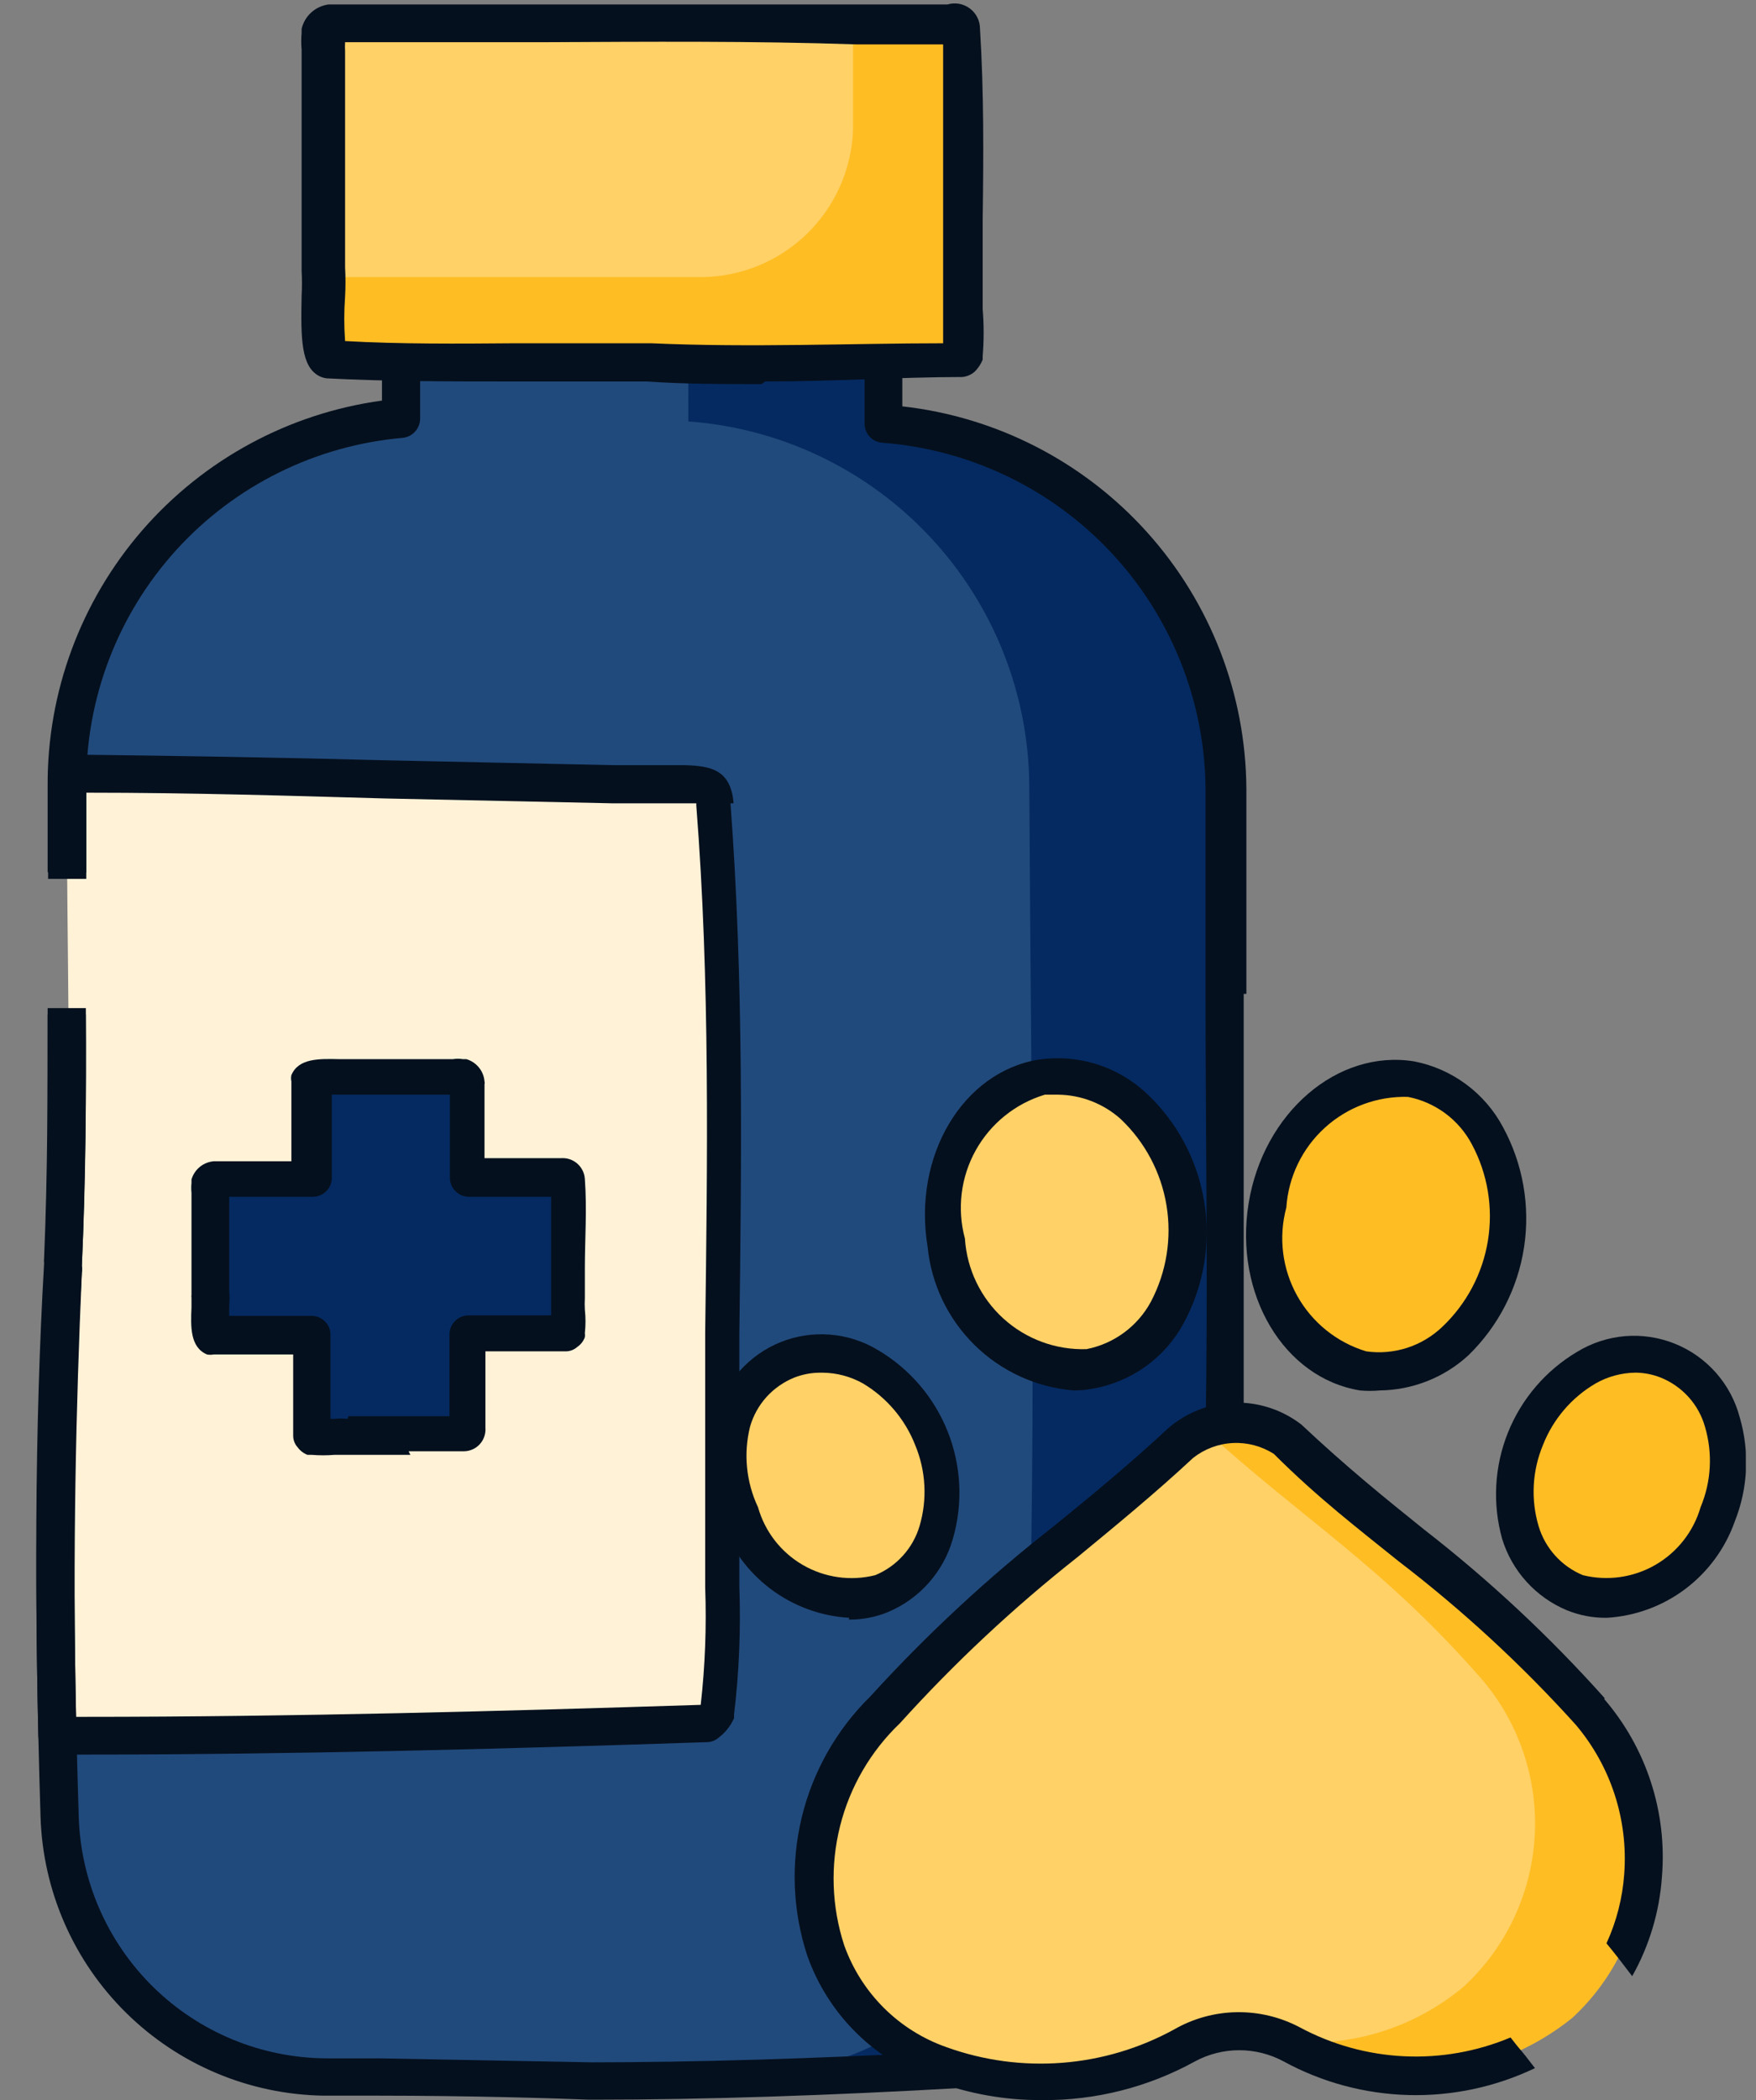 <svg width="46" height="55" viewBox="0 0 46 55" fill="none" xmlns="http://www.w3.org/2000/svg">
<rect x="0" y="0" width="46" height="55" fill="#808080" stroke="none"/>
<g id="ca73b7a4-703c-4fb9-a470-657e7611c5bd.svg" clip-path="url(#clip0_5_2353)">
<path id="Vector" d="M32.069 20.655C32.055 18.231 31.128 15.9 29.472 14.129C27.817 12.357 25.555 11.274 23.137 11.095C23.137 9.421 23.137 7.746 23.078 6.083C23.078 5.92 23.078 5.897 22.892 5.897L21.02 5.838C17.6 5.687 14.181 5.838 10.773 5.838C10.712 5.851 10.657 5.882 10.615 5.928C10.573 5.974 10.547 6.032 10.541 6.094C10.533 6.253 10.537 6.413 10.552 6.571C10.552 8.048 10.552 9.537 10.552 11.014C8.16 11.24 5.938 12.352 4.322 14.131C2.706 15.91 1.813 18.229 1.818 20.632C1.818 24.808 1.946 28.994 1.818 33.17C1.539 37.973 1.574 42.8 1.725 47.615C1.782 49.432 2.541 51.157 3.841 52.428C5.142 53.698 6.885 54.416 8.703 54.43C11.634 54.43 14.646 54.523 15.681 54.558C19.008 54.558 22.59 54.419 25.556 54.256C27.314 54.168 28.973 53.42 30.203 52.16C31.432 50.901 32.14 49.223 32.185 47.464V47.394C32.545 38.508 32.359 29.588 32.313 20.644L32.069 20.655Z" fill="#052A61"/>
<path id="Vector_2" d="M26.835 47.347C27.195 38.462 27.009 29.541 26.963 20.597C26.952 18.172 26.026 15.84 24.37 14.068C22.714 12.295 20.45 11.213 18.031 11.037C18.031 9.362 18.031 7.688 17.973 6.025C17.973 5.862 17.973 5.838 17.798 5.838H15.937H14.332H10.797C10.736 5.851 10.68 5.882 10.638 5.928C10.596 5.974 10.57 6.032 10.564 6.094C10.548 6.253 10.544 6.412 10.552 6.571C10.552 8.048 10.552 9.537 10.552 11.014C8.16 11.24 5.938 12.352 4.322 14.131C2.706 15.91 1.813 18.229 1.818 20.632C1.818 24.808 1.946 28.994 1.818 33.17C1.539 37.973 1.574 42.8 1.725 47.615C1.782 49.432 2.541 51.157 3.841 52.428C5.142 53.698 6.885 54.416 8.703 54.43L13.914 54.511C16.24 54.511 18.449 54.36 20.427 54.256C22.147 54.099 23.751 53.316 24.932 52.056C26.113 50.795 26.791 49.144 26.835 47.417V47.347Z" fill="#214A7C"/>
<path id="Vector_3" d="M16.961 9.479C14.158 9.386 11.344 9.549 8.564 9.374C8.227 9.2 8.424 7.432 8.354 7.048C8.354 5.141 8.471 3.233 8.436 1.314C8.441 1.127 8.46 0.94 8.494 0.756C8.515 0.691 8.555 0.634 8.609 0.593C8.663 0.551 8.728 0.527 8.796 0.523C13.332 0.523 17.903 0.419 22.439 0.523L24.916 0.582C25.114 0.582 25.149 0.582 25.16 0.768C25.312 2.977 25.218 5.176 25.218 7.385C25.218 8.013 25.218 8.653 25.218 9.281C25.199 9.321 25.171 9.357 25.137 9.386C22.439 9.479 19.706 9.56 16.996 9.386L16.961 9.479Z" fill="#FFBD24"/>
<path id="Vector_4" d="M22.346 3.419C22.346 2.082 22.346 1.396 22.346 0.581C17.833 0.442 13.297 0.581 8.785 0.581C8.714 0.587 8.646 0.614 8.592 0.66C8.538 0.706 8.499 0.768 8.482 0.837C8.452 0.995 8.432 1.154 8.424 1.314C8.424 3.233 8.343 5.141 8.343 7.048C8.349 7.118 8.349 7.188 8.343 7.257C10.239 7.257 12.146 7.257 14.042 7.257C15.205 7.257 16.856 7.257 18.368 7.257C19.398 7.252 20.385 6.85 21.126 6.136C21.867 5.421 22.304 4.448 22.346 3.419Z" fill="#FFD166"/>
<path id="Vector_5" d="M18.496 45.138C18.603 45.058 18.691 44.954 18.752 44.835C18.895 43.075 18.945 41.309 18.903 39.543C18.903 33.391 19.194 27.227 18.717 21.074C18.717 20.621 18.577 20.551 17.938 20.539L10.064 20.376C7.288 20.299 4.516 20.248 1.748 20.225C1.748 20.341 1.748 20.458 1.748 20.586C1.748 24.761 1.876 28.948 1.748 33.123C1.515 37.217 1.504 41.334 1.597 45.452C7.272 45.452 12.96 45.312 18.589 45.138H18.496Z" fill="#FFF2D7"/>
<path id="Vector_6" d="M14.937 30.89C14.937 30.809 14.937 30.797 14.798 30.797H13.402H12.309V28.32C12.309 28.227 12.309 28.169 12.193 28.157C12.119 28.146 12.045 28.146 11.972 28.157C11.076 28.157 10.192 28.157 9.308 28.157C9.11 28.157 8.285 28.076 8.203 28.273C8.203 29.122 8.203 29.971 8.203 30.832C7.378 30.832 6.563 30.832 5.749 30.832C5.656 30.832 5.586 30.89 5.575 30.948C5.57 31.022 5.57 31.096 5.575 31.169C5.575 32.065 5.575 32.949 5.575 33.833C5.575 34.03 5.505 34.856 5.691 34.938C6.54 34.938 7.389 34.938 8.238 34.938C8.238 35.81 8.238 36.694 8.296 37.554C8.587 37.554 8.889 37.554 9.18 37.554C10.204 37.554 11.227 37.554 12.239 37.554C12.32 37.554 12.332 37.554 12.332 37.415C12.332 36.95 12.332 36.484 12.332 36.019C12.332 35.554 12.332 35.298 12.332 34.938L14.926 34.88C14.926 34.589 14.926 34.286 14.926 33.996C14.926 32.984 14.926 31.949 14.926 30.937L14.937 30.89Z" fill="#052A61"/>
<path id="Vector_7" d="M23.055 41.72C24.432 41.168 25.002 39.357 24.328 37.676C23.654 35.994 21.992 35.079 20.614 35.631C19.237 36.183 18.667 37.993 19.341 39.675C20.015 41.356 21.677 42.272 23.055 41.72Z" fill="#FFD166"/>
<path id="Vector_8" d="M28.568 35.869C30.299 35.585 31.421 33.644 31.074 31.533C30.728 29.423 29.044 27.942 27.314 28.226C25.583 28.51 24.462 30.451 24.808 32.562C25.154 34.672 26.838 36.153 28.568 35.869Z" fill="#FFD166"/>
<path id="Vector_9" d="M39.507 32.588C39.854 30.478 38.732 28.536 37.001 28.252C35.271 27.968 33.587 29.449 33.241 31.56C32.895 33.671 34.017 35.612 35.747 35.896C37.477 36.18 39.161 34.699 39.507 32.588Z" fill="#FFBD24"/>
<path id="Vector_10" d="M44.921 39.639C45.595 37.958 45.025 36.148 43.647 35.596C42.27 35.044 40.607 35.959 39.934 37.641C39.26 39.322 39.83 41.132 41.207 41.684C42.584 42.236 44.247 41.321 44.921 39.639Z" fill="#FFBD24"/>
<path id="Vector_11" d="M30.964 37.764C31.357 37.448 31.841 37.269 32.344 37.252C32.847 37.235 33.343 37.382 33.755 37.671C36.733 40.485 38.873 41.602 41.664 44.8C42.64 45.943 43.136 47.42 43.047 48.92C42.958 50.421 42.291 51.829 41.187 52.848C40.161 53.676 38.913 54.181 37.599 54.297C36.286 54.413 34.968 54.135 33.813 53.5C33.382 53.264 32.898 53.141 32.406 53.141C31.915 53.141 31.431 53.264 30.999 53.5C27.789 55.326 22.858 54.57 21.695 51.011C21.337 49.92 21.293 48.75 21.569 47.635C21.844 46.52 22.428 45.506 23.253 44.707C25.544 42.055 28.312 40.229 30.964 37.764Z" fill="#FFBD24"/>
<path id="Vector_12" d="M23.206 44.754C22.381 45.552 21.797 46.567 21.522 47.682C21.246 48.796 21.29 49.966 21.648 51.057C22.811 54.616 27.789 55.372 30.952 53.546C31.368 53.31 31.836 53.18 32.314 53.166C32.793 53.151 33.267 53.254 33.697 53.465C34.529 53.547 35.37 53.462 36.169 53.214C36.968 52.966 37.709 52.561 38.349 52.023C39.452 51.001 40.116 49.593 40.203 48.092C40.289 46.592 39.792 45.116 38.814 43.974C36.209 40.997 34.162 39.822 31.51 37.403L31.185 37.554L31.068 37.636L30.94 37.729C29.277 39.276 27.579 40.567 25.963 41.974C25.637 42.253 25.323 42.544 25.009 42.835C24.368 43.431 23.759 44.06 23.183 44.719L23.206 44.754Z" fill="#FFD166"/>
<path id="Vector_13" d="M42.071 42.369C41.72 42.372 41.372 42.304 41.047 42.172C40.644 42.004 40.282 41.749 39.989 41.425C39.695 41.102 39.477 40.717 39.349 40.299C39.093 39.38 39.147 38.403 39.502 37.518C39.858 36.633 40.495 35.889 41.315 35.403C41.695 35.171 42.124 35.031 42.568 34.993C43.012 34.956 43.459 35.024 43.872 35.19C44.286 35.356 44.654 35.616 44.95 35.95C45.245 36.284 45.458 36.682 45.572 37.112C45.837 38.012 45.792 38.975 45.444 39.846C45.196 40.549 44.745 41.164 44.15 41.613C43.554 42.062 42.839 42.325 42.094 42.369H42.071ZM42.839 35.949C42.475 35.954 42.12 36.05 41.803 36.229C41.173 36.596 40.685 37.166 40.419 37.845C40.139 38.517 40.098 39.264 40.303 39.962C40.388 40.25 40.537 40.516 40.738 40.739C40.939 40.963 41.188 41.138 41.466 41.253C42.11 41.411 42.791 41.315 43.365 40.983C43.939 40.651 44.363 40.11 44.548 39.473C44.828 38.806 44.869 38.062 44.664 37.368C44.583 37.078 44.435 36.811 44.233 36.587C44.032 36.364 43.781 36.189 43.501 36.077C43.29 35.994 43.066 35.95 42.839 35.949Z" fill="#05101E"/>
<path id="Vector_14" d="M42.036 44.474C40.596 42.861 39.011 41.382 37.303 40.055C36.302 39.252 35.267 38.415 34.093 37.31C33.59 36.921 32.967 36.717 32.331 36.734C31.695 36.751 31.085 36.987 30.603 37.403C29.615 38.322 28.603 39.16 27.614 39.962C25.886 41.312 24.275 42.806 22.799 44.428C21.918 45.293 21.296 46.388 21.004 47.588C20.712 48.789 20.762 50.047 21.148 51.22C21.42 51.989 21.865 52.685 22.447 53.255C23.03 53.826 23.735 54.255 24.509 54.511C25.399 54.84 26.34 55.005 27.289 55C28.691 55.014 30.073 54.665 31.301 53.988C31.658 53.795 32.058 53.694 32.464 53.694C32.87 53.694 33.27 53.795 33.627 53.988C34.633 54.536 35.753 54.837 36.898 54.868C38.042 54.898 39.177 54.657 40.21 54.163L40.047 53.953C39.954 53.825 39.85 53.709 39.745 53.581L39.57 53.36C38.688 53.73 37.734 53.898 36.778 53.852C35.822 53.806 34.889 53.546 34.046 53.093C33.537 52.824 32.968 52.688 32.393 52.698C31.817 52.708 31.254 52.864 30.755 53.151C29.852 53.646 28.854 53.943 27.827 54.023C26.801 54.103 25.769 53.965 24.8 53.616C24.18 53.4 23.617 53.047 23.152 52.584C22.688 52.121 22.332 51.559 22.113 50.941C21.785 49.932 21.748 48.851 22.007 47.822C22.266 46.793 22.811 45.858 23.579 45.126C25.004 43.548 26.561 42.093 28.231 40.776C29.219 39.962 30.255 39.113 31.255 38.182C31.553 37.947 31.917 37.81 32.296 37.792C32.676 37.773 33.052 37.873 33.371 38.078C34.535 39.241 35.605 40.055 36.628 40.881C38.307 42.166 39.864 43.602 41.28 45.172C42.199 46.258 42.654 47.662 42.548 49.08C42.503 49.708 42.346 50.323 42.083 50.895C42.315 51.174 42.536 51.464 42.757 51.755C43.207 50.955 43.473 50.065 43.536 49.15C43.605 48.313 43.507 47.471 43.247 46.672C42.988 45.873 42.572 45.134 42.025 44.498L42.036 44.474Z" fill="#05101E"/>
<path id="Vector_15" d="M36.139 36.415C35.969 36.431 35.798 36.431 35.627 36.415C33.627 36.089 32.324 33.891 32.708 31.518C33.092 29.146 35.034 27.471 37.046 27.797C37.537 27.893 38.001 28.097 38.403 28.395C38.806 28.693 39.137 29.076 39.372 29.518C39.894 30.477 40.088 31.58 39.925 32.66C39.761 33.739 39.248 34.735 38.465 35.496C37.83 36.079 37.001 36.406 36.139 36.415ZM33.697 31.623C33.487 32.4 33.588 33.228 33.979 33.932C34.37 34.635 35.02 35.159 35.79 35.391C36.148 35.442 36.514 35.41 36.858 35.3C37.202 35.189 37.517 35.001 37.779 34.752C38.415 34.151 38.836 33.357 38.977 32.493C39.118 31.63 38.971 30.743 38.558 29.971C38.39 29.652 38.152 29.375 37.862 29.159C37.572 28.944 37.238 28.796 36.883 28.727C36.081 28.704 35.301 28.993 34.707 29.533C34.112 30.073 33.751 30.822 33.697 31.623Z" fill="#05101E"/>
<path id="Vector_16" d="M28.126 36.415C27.15 36.335 26.232 35.916 25.533 35.229C24.834 34.543 24.397 33.633 24.3 32.658C23.904 30.274 25.219 28.076 27.207 27.75C27.712 27.676 28.227 27.715 28.714 27.866C29.201 28.017 29.648 28.276 30.022 28.622C30.831 29.375 31.366 30.375 31.545 31.466C31.724 32.556 31.536 33.675 31.011 34.647C30.77 35.096 30.43 35.484 30.017 35.782C29.604 36.08 29.128 36.281 28.626 36.368C28.462 36.4 28.294 36.416 28.126 36.415ZM27.719 28.669H27.37C26.6 28.901 25.95 29.425 25.559 30.128C25.168 30.832 25.067 31.66 25.277 32.437C25.328 33.239 25.689 33.99 26.284 34.531C26.878 35.071 27.66 35.359 28.463 35.333C28.819 35.263 29.155 35.115 29.446 34.9C29.738 34.685 29.978 34.408 30.15 34.089C30.557 33.315 30.7 32.429 30.557 31.566C30.415 30.703 29.994 29.91 29.359 29.308C28.908 28.904 28.325 28.676 27.719 28.669Z" fill="#05101E"/>
<path id="Vector_17" d="M22.241 42.369C21.496 42.325 20.781 42.062 20.186 41.613C19.59 41.164 19.14 40.549 18.891 39.846C18.523 38.964 18.473 37.98 18.752 37.066C18.866 36.637 19.079 36.241 19.373 35.908C19.668 35.576 20.035 35.316 20.447 35.15C20.859 34.984 21.304 34.917 21.746 34.953C22.189 34.988 22.617 35.127 22.997 35.356C23.827 35.845 24.47 36.596 24.826 37.491C25.182 38.386 25.23 39.374 24.962 40.299C24.841 40.726 24.625 41.12 24.331 41.452C24.038 41.784 23.673 42.046 23.264 42.218C22.94 42.352 22.592 42.419 22.241 42.416V42.369ZM21.473 35.95C21.246 35.951 21.022 35.995 20.81 36.077C20.531 36.189 20.28 36.364 20.078 36.587C19.877 36.811 19.729 37.078 19.647 37.368C19.473 38.073 19.547 38.817 19.857 39.474C20.037 40.111 20.458 40.654 21.031 40.986C21.604 41.318 22.284 41.414 22.927 41.253C23.205 41.138 23.454 40.963 23.655 40.739C23.857 40.516 24.005 40.25 24.09 39.962C24.295 39.264 24.254 38.517 23.974 37.845C23.709 37.169 23.226 36.6 22.602 36.229C22.281 36.05 21.921 35.954 21.555 35.95H21.473Z" fill="#05101E"/>
<path id="Vector_18" d="M10.75 38.101H8.773C8.568 38.118 8.362 38.118 8.157 38.101H8.052C7.95 38.06 7.861 37.992 7.796 37.903C7.724 37.823 7.683 37.72 7.68 37.613C7.68 36.973 7.68 36.229 7.68 35.473C6.959 35.473 6.272 35.473 5.598 35.473C5.54 35.484 5.481 35.484 5.423 35.473C4.981 35.286 4.993 34.752 5.016 34.24V33.984C5.011 33.961 5.011 33.937 5.016 33.914C5.016 33.53 5.016 33.147 5.016 32.751C5.016 32.356 5.016 31.739 5.016 31.239C5.007 31.154 5.007 31.068 5.016 30.983V30.89C5.054 30.761 5.129 30.647 5.233 30.561C5.337 30.476 5.464 30.425 5.598 30.413H5.679C6.331 30.413 6.994 30.413 7.633 30.413C7.633 29.692 7.633 29.006 7.633 28.32C7.621 28.266 7.621 28.211 7.633 28.157C7.819 27.715 8.354 27.727 8.866 27.738H9.192H10.355C10.855 27.738 11.367 27.738 11.867 27.738C11.951 27.724 12.038 27.724 12.123 27.738H12.216C12.345 27.776 12.459 27.851 12.544 27.955C12.63 28.059 12.681 28.186 12.692 28.32C12.699 28.347 12.699 28.375 12.692 28.401C12.692 29.018 12.692 29.634 12.692 30.332H13.297H14.693C14.77 30.326 14.848 30.335 14.922 30.359C14.995 30.383 15.063 30.422 15.122 30.473C15.181 30.524 15.228 30.586 15.262 30.656C15.297 30.725 15.316 30.801 15.321 30.879C15.379 31.669 15.321 32.46 15.321 33.205V33.996C15.315 34.096 15.315 34.197 15.321 34.298C15.343 34.503 15.343 34.709 15.321 34.914C15.326 34.949 15.326 34.984 15.321 35.019C15.284 35.123 15.215 35.213 15.123 35.275C15.043 35.347 14.94 35.388 14.832 35.391H12.716C12.716 35.589 12.716 35.798 12.716 35.996V37.392C12.722 37.469 12.712 37.547 12.687 37.621C12.662 37.695 12.622 37.763 12.57 37.821C12.518 37.879 12.454 37.925 12.383 37.957C12.312 37.989 12.235 38.007 12.157 38.008C11.681 38.008 11.192 38.008 10.704 38.008L10.75 38.101ZM9.122 37.089H9.878C10.506 37.089 11.146 37.089 11.774 37.089V36.019C11.774 35.659 11.774 35.298 11.774 34.938C11.777 34.807 11.831 34.683 11.924 34.592C12.018 34.5 12.143 34.449 12.274 34.449H14.437V34.356C14.437 34.24 14.437 34.123 14.437 33.996C14.437 33.868 14.437 33.484 14.437 33.24C14.437 32.612 14.437 31.972 14.437 31.344H13.367H12.285C12.153 31.344 12.025 31.291 11.932 31.197C11.838 31.104 11.785 30.976 11.785 30.844V28.669H10.39H9.32H8.692C8.692 29.355 8.692 30.064 8.692 30.844C8.692 30.908 8.681 30.972 8.657 31.032C8.633 31.092 8.597 31.147 8.552 31.193C8.457 31.289 8.327 31.343 8.191 31.344H6.005C6.005 31.809 6.005 32.286 6.005 32.739C6.005 33.193 6.005 33.461 6.005 33.809C6.017 33.937 6.017 34.066 6.005 34.193V34.461C6.691 34.461 7.401 34.461 8.168 34.461C8.3 34.463 8.425 34.518 8.517 34.612C8.563 34.658 8.599 34.712 8.623 34.772C8.647 34.832 8.658 34.896 8.657 34.961C8.657 35.717 8.657 36.484 8.657 37.159H8.75C8.87 37.147 8.99 37.147 9.11 37.159L9.122 37.089Z" fill="#05101E"/>
<path id="Vector_19" d="M19.217 21.039C19.147 20.144 18.601 20.062 17.949 20.039H16.077L10.075 19.911C7.47 19.841 4.749 19.795 1.76 19.76C1.631 19.76 1.507 19.809 1.414 19.898C1.321 19.987 1.266 20.108 1.26 20.237V20.621C1.26 21.423 1.26 22.214 1.26 23.017H2.26C2.26 22.272 2.26 21.516 2.26 20.76C5.063 20.76 7.621 20.842 10.075 20.911L16.077 21.039H17.949H18.24V21.098C18.601 25.68 18.531 30.402 18.473 34.891C18.473 36.415 18.473 37.973 18.473 39.543C18.473 40.23 18.473 40.916 18.473 41.579C18.51 42.603 18.471 43.63 18.356 44.649C13.227 44.812 7.749 44.963 2.213 44.963H1.992C1.899 40.602 1.992 36.822 2.144 33.333C2.155 33.279 2.155 33.224 2.144 33.17C2.237 30.972 2.26 28.762 2.248 26.564H1.248C1.248 28.669 1.248 30.82 1.248 32.949C1.243 32.995 1.243 33.042 1.248 33.088C0.946 36.81 0.899 40.811 1.004 45.463C1.01 45.593 1.065 45.715 1.157 45.806C1.25 45.897 1.374 45.949 1.504 45.952H2.132C7.749 45.952 13.32 45.8 18.519 45.626C18.631 45.625 18.738 45.583 18.822 45.51C19 45.378 19.14 45.201 19.229 44.998C19.229 44.998 19.229 44.998 19.229 44.905C19.362 43.794 19.408 42.674 19.368 41.555C19.368 40.904 19.368 40.23 19.368 39.566C19.368 38.031 19.368 36.461 19.368 34.914C19.426 30.367 19.484 25.668 19.136 21.039H19.217Z" fill="#05101E"/>
<path id="Vector_20" d="M19.95 10.06C18.949 10.06 17.938 10.06 16.937 9.991H16.856C15.693 9.991 14.53 9.991 13.367 9.991C11.797 9.991 10.157 9.991 8.564 9.909C8.495 9.902 8.428 9.882 8.366 9.851C7.889 9.607 7.877 8.886 7.901 7.746C7.913 7.529 7.913 7.311 7.901 7.095C7.901 7.095 7.901 7.095 7.901 7.025C7.901 6.211 7.901 5.396 7.901 4.594C7.901 3.512 7.901 2.396 7.901 1.303C7.888 1.156 7.888 1.008 7.901 0.861C7.901 0.861 7.901 0.791 7.901 0.756C7.94 0.59 8.028 0.439 8.155 0.325C8.282 0.211 8.441 0.138 8.61 0.116H8.703C10.506 0.116 12.343 0.116 14.123 0.116C16.821 0.116 19.612 0.116 22.357 0.116H24.206H24.823C24.922 0.087 25.026 0.082 25.128 0.1C25.23 0.119 25.325 0.161 25.408 0.223C25.49 0.285 25.557 0.366 25.603 0.458C25.649 0.551 25.672 0.653 25.672 0.756C25.776 2.419 25.765 4.106 25.742 5.745C25.742 6.292 25.742 6.85 25.742 7.397C25.742 7.618 25.742 7.851 25.742 8.095C25.776 8.505 25.776 8.917 25.742 9.328C25.742 9.328 25.742 9.386 25.742 9.421C25.694 9.538 25.623 9.645 25.532 9.735C25.441 9.814 25.327 9.863 25.207 9.874C23.613 9.874 21.845 9.991 20.043 9.991L19.95 10.06ZM17.065 8.99C19.671 9.107 22.357 8.99 24.706 8.99C24.706 8.734 24.706 8.479 24.706 8.211C24.706 7.944 24.706 7.723 24.706 7.467C24.706 6.92 24.706 6.304 24.706 5.815C24.706 4.28 24.706 2.71 24.706 1.163H24.311H22.45C19.729 1.07 16.937 1.093 14.309 1.105C12.588 1.105 10.82 1.105 9.04 1.105C9.035 1.182 9.035 1.26 9.04 1.337C9.04 2.501 9.04 3.582 9.04 4.675C9.04 5.455 9.04 6.257 9.04 7.001C9.054 7.257 9.054 7.513 9.04 7.769C9.011 8.156 9.011 8.545 9.04 8.932C10.506 9.014 12.018 9.002 13.483 8.99C14.646 8.99 15.914 8.99 17.123 8.99H17.065Z" fill="#05101E"/>
<path id="Vector_21" d="M2.26 22.854C2.26 22.098 2.26 21.342 2.26 20.586C2.24 18.301 3.083 16.093 4.62 14.402C6.157 12.712 8.276 11.664 10.553 11.467C10.674 11.454 10.787 11.397 10.87 11.307C10.953 11.218 11.001 11.101 11.006 10.979C11.006 10.607 11.006 10.235 11.006 9.816C11.006 9.397 11.006 9.293 11.006 9.025C10.761 9.147 10.489 9.207 10.215 9.2H10.006C10.006 9.409 10.006 9.607 10.006 9.816C10.006 10.025 10.006 10.258 10.006 10.491C7.57 10.824 5.338 12.032 3.726 13.889C2.115 15.747 1.234 18.127 1.248 20.586C1.248 21.33 1.248 22.086 1.248 22.842L2.26 22.854Z" fill="#05101E"/>
<path id="Vector_22" d="M26.102 54.419C25.619 54.3 25.171 54.064 24.8 53.732C21.311 53.918 18.124 54.011 15.495 54.011L9.959 53.907H8.541C6.848 53.895 5.226 53.227 4.017 52.042C2.809 50.857 2.108 49.249 2.062 47.557C1.888 42.009 1.911 37.473 2.144 33.309C2.155 33.256 2.155 33.2 2.144 33.147C2.249 30.902 2.26 28.634 2.249 26.401H1.248C1.248 28.576 1.248 30.774 1.155 32.949C1.15 32.995 1.15 33.042 1.155 33.088C0.911 37.334 0.888 41.939 1.062 47.592C1.125 49.526 1.929 51.362 3.308 52.719C4.687 54.077 6.536 54.852 8.471 54.884H9.89C12.297 54.884 14.542 54.953 15.414 54.988H15.647C18.426 54.988 21.683 54.884 25.323 54.674C25.75 54.651 26.174 54.593 26.591 54.5C26.426 54.485 26.263 54.458 26.102 54.419Z" fill="#05101E"/>
<path id="Vector_23" d="M32.65 26.029C32.65 24.238 32.65 22.447 32.65 20.655C32.634 18.172 31.708 15.781 30.046 13.936C28.385 12.09 26.104 10.918 23.637 10.642C23.637 10.153 23.637 9.653 23.637 9.153H22.648C22.648 9.781 22.648 10.409 22.648 11.037V11.095C22.648 11.222 22.695 11.344 22.782 11.437C22.868 11.53 22.987 11.587 23.113 11.595C25.403 11.77 27.544 12.798 29.112 14.476C30.68 16.154 31.561 18.359 31.58 20.655V26.04C31.58 29.809 31.65 33.647 31.58 37.496C31.906 37.438 32.243 37.403 32.58 37.368C32.58 33.565 32.58 29.762 32.58 26.029H32.65Z" fill="#05101E"/>
</g>
<defs>
<clipPath id="clip0_5_2353">
<rect width="44.788" height="55" fill="white" transform="translate(0.946)"/>
</clipPath>
</defs>
</svg>
